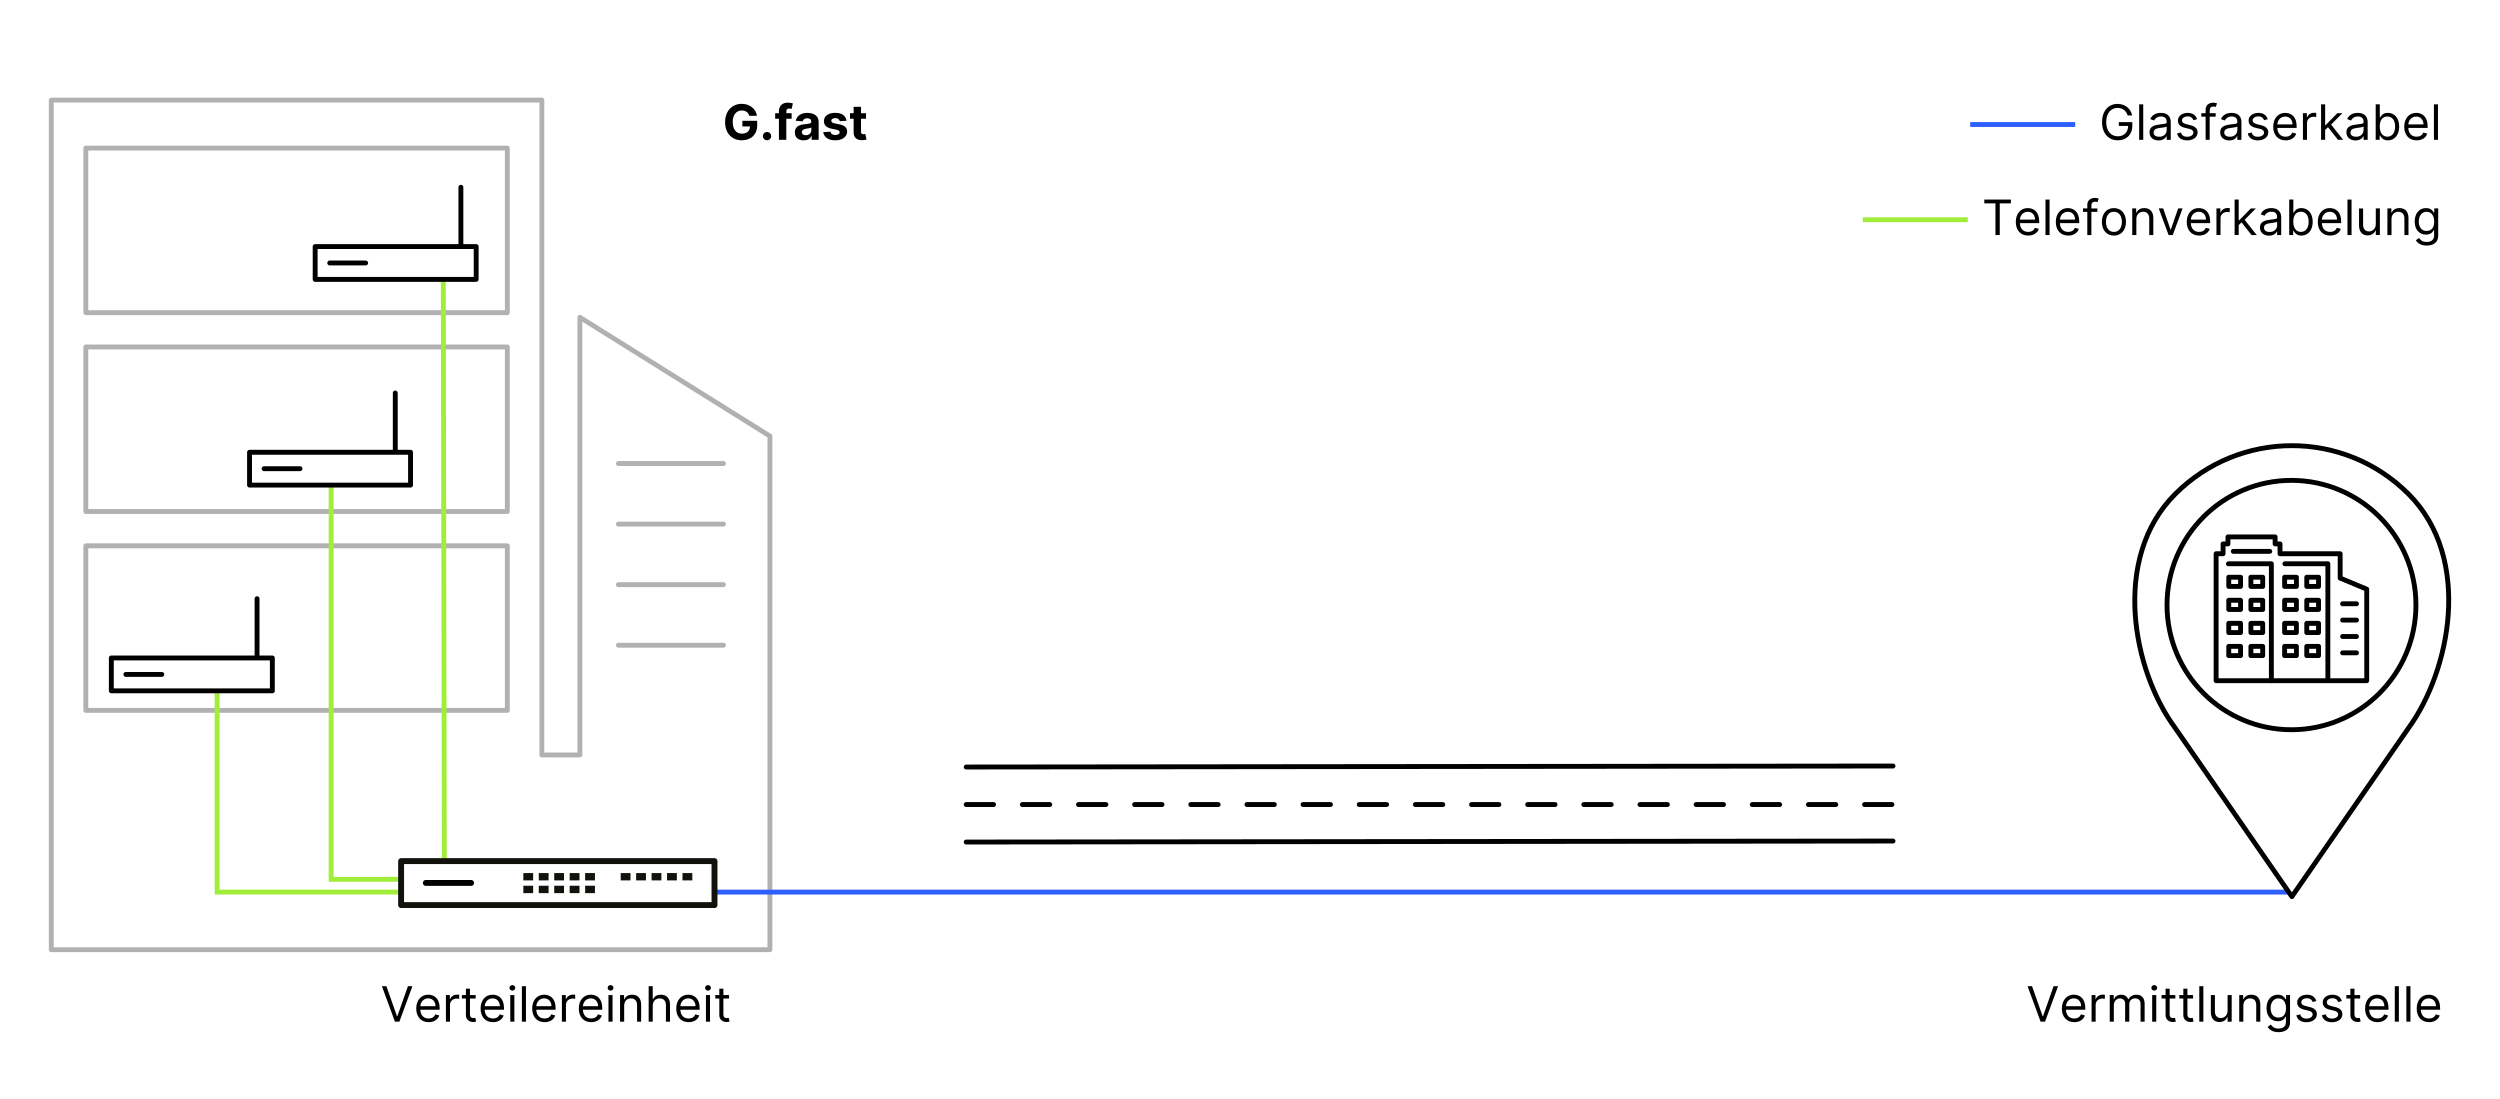 <?xml version="1.0" encoding="UTF-8"?>
<svg xmlns="http://www.w3.org/2000/svg" xmlns:xlink="http://www.w3.org/1999/xlink" id="LANCOM-Infografik-Glasfaser-Breitbandausbau-Gfast" width="1024" height="450" viewBox="0 0 1024 450">
  <defs>
    <style>
      .cls-1 {
        stroke-linecap: square;
        stroke-width: 3.02px;
      }

      .cls-1, .cls-2, .cls-3, .cls-4, .cls-5, .cls-6, .cls-7, .cls-8 {
        fill: none;
      }

      .cls-1, .cls-3, .cls-4, .cls-5, .cls-6 {
        stroke-linejoin: round;
      }

      .cls-1, .cls-6 {
        stroke: #12120d;
      }

      .cls-9 {
        clip-path: url(#clippath);
      }

      .cls-2, .cls-10 {
        stroke-width: 0px;
      }

      .cls-11 {
        clip-path: url(#clippath-1);
      }

      .cls-3, .cls-4 {
        stroke: #000;
      }

      .cls-3, .cls-4, .cls-5, .cls-6 {
        stroke-linecap: round;
      }

      .cls-3, .cls-5, .cls-7, .cls-8 {
        stroke-width: 2px;
      }

      .cls-4, .cls-6 {
        stroke-width: 2.42px;
      }

      .cls-5 {
        stroke: #b1b1b1;
      }

      .cls-7 {
        stroke: #a0ed3a;
      }

      .cls-7, .cls-8 {
        stroke-miterlimit: 10;
      }

      .cls-8 {
        stroke: #2e60ff;
      }
    </style>
    <clipPath id="clippath">
      <rect class="cls-2" x="214.36" y="357.55" width="30.3" height="8.56"></rect>
    </clipPath>
    <clipPath id="clippath-1">
      <rect class="cls-2" x="254.24" y="357.55" width="30.3" height="3.95"></rect>
    </clipPath>
  </defs>
  <rect class="cls-5" x="35.15" y="60.66" width="172.65" height="67.41" transform="translate(242.95 188.73) rotate(-180)"></rect>
  <rect class="cls-5" x="35.15" y="142.11" width="172.65" height="67.41" transform="translate(242.95 351.63) rotate(-180)"></rect>
  <rect class="cls-5" x="35.15" y="223.56" width="172.65" height="67.41" transform="translate(242.95 514.53) rotate(-180)"></rect>
  <path class="cls-5" d="m21,389h294.35s0-210.38,0-210.38l-77.83-48.64v179.25h-15.57V41s-200.95,0-200.95,0v348Z"></path>
  <line class="cls-5" x1="296.33" y1="264.29" x2="253.3" y2="264.29"></line>
  <line class="cls-5" x1="296.33" y1="239.48" x2="253.3" y2="239.48"></line>
  <line class="cls-5" x1="296.33" y1="189.86" x2="253.3" y2="189.86"></line>
  <line class="cls-7" x1="181.57" y1="115.43" x2="182" y2="353"></line>
  <polyline class="cls-7" points="135.63 198.29 135.63 360.17 164 360.17"></polyline>
  <line class="cls-8" x1="293" y1="365.4" x2="937.57" y2="365.4"></line>
  <polyline class="cls-7" points="88.93 282.54 88.93 365.4 164 365.4"></polyline>
  <g>
    <g>
      <line class="cls-3" x1="188.78" y1="76.7" x2="188.78" y2="99.93"></line>
      <line class="cls-2" x1="136.26" y1="76.7" x2="136.26" y2="99.93"></line>
    </g>
    <rect class="cls-3" x="129.09" y="100.99" width="65.95" height="13.45"></rect>
    <line class="cls-3" x1="149.77" y1="107.72" x2="135.06" y2="107.72"></line>
  </g>
  <g>
    <g>
      <line class="cls-3" x1="161.9" y1="160.96" x2="161.9" y2="184.19"></line>
      <line class="cls-2" x1="109.37" y1="160.96" x2="109.37" y2="184.19"></line>
    </g>
    <rect class="cls-3" x="102.21" y="185.25" width="65.95" height="13.45"></rect>
    <line class="cls-3" x1="122.88" y1="191.98" x2="108.17" y2="191.98"></line>
  </g>
  <g>
    <g>
      <line class="cls-3" x1="105.29" y1="245.22" x2="105.29" y2="268.45"></line>
      <line class="cls-2" x1="52.76" y1="245.22" x2="52.76" y2="268.45"></line>
    </g>
    <rect class="cls-3" x="45.6" y="269.51" width="65.95" height="13.45"></rect>
    <line class="cls-3" x1="66.28" y1="276.24" x2="51.56" y2="276.24"></line>
  </g>
  <g>
    <ellipse class="cls-3" cx="938.59" cy="247.83" rx="50.98" ry="51.07"></ellipse>
    <path class="cls-3" d="m986.56,298.16l-47.81,69.09-47.81-69.09c-17.23-23.26-26.4-69.33,0-95.78h0c26.4-26.45,69.21-26.45,95.62,0h0c26.4,26.45,16.93,72.52,0,95.78Z"></path>
    <g>
      <path class="cls-3" d="m907.72,278.81h61.69s0-37.49,0-37.49l-10.88-4.53v-9.98h-24.64v-4.02s-2,0-2,0v-2.88s-19.32,0-19.32,0v2.88h-2s0,4.02,0,4.02h-2.85s0,52,0,52Z"></path>
      <line class="cls-3" x1="965.22" y1="247.3" x2="959.54" y2="247.3"></line>
      <line class="cls-3" x1="965.22" y1="254" x2="959.54" y2="254"></line>
      <line class="cls-3" x1="965.22" y1="260.71" x2="959.54" y2="260.71"></line>
      <line class="cls-3" x1="965.22" y1="267.41" x2="959.54" y2="267.41"></line>
      <polyline class="cls-3" points="935.89 230.92 953.49 230.92 953.49 278.81"></polyline>
      <polyline class="cls-3" points="912.76 230.92 930.35 230.92 930.35 278.81"></polyline>
      <rect class="cls-3" x="935.79" y="236.43" width="4.83" height="3.77" transform="translate(1876.4 476.63) rotate(-180)"></rect>
      <rect class="cls-3" x="935.79" y="245.88" width="4.83" height="3.77" transform="translate(1876.4 495.52) rotate(-180)"></rect>
      <rect class="cls-3" x="935.79" y="255.32" width="4.83" height="3.77" transform="translate(1876.4 514.41) rotate(-180)"></rect>
      <rect class="cls-3" x="935.79" y="264.77" width="4.83" height="3.77" transform="translate(1876.4 533.3) rotate(-180)"></rect>
      <rect class="cls-3" x="944.86" y="236.43" width="4.83" height="3.77" transform="translate(1894.54 476.63) rotate(-180)"></rect>
      <rect class="cls-3" x="944.86" y="245.88" width="4.83" height="3.77" transform="translate(1894.54 495.52) rotate(-180)"></rect>
      <rect class="cls-3" x="944.86" y="255.32" width="4.83" height="3.77" transform="translate(1894.54 514.41) rotate(-180)"></rect>
      <rect class="cls-3" x="944.86" y="264.77" width="4.83" height="3.77" transform="translate(1894.54 533.3) rotate(-180)"></rect>
      <rect class="cls-3" x="912.91" y="236.43" width="4.83" height="3.77" transform="translate(1830.64 476.63) rotate(-180)"></rect>
      <rect class="cls-3" x="912.91" y="245.88" width="4.83" height="3.77" transform="translate(1830.64 495.52) rotate(-180)"></rect>
      <rect class="cls-3" x="912.91" y="255.32" width="4.83" height="3.77" transform="translate(1830.64 514.41) rotate(-180)"></rect>
      <rect class="cls-3" x="912.91" y="264.77" width="4.83" height="3.77" transform="translate(1830.64 533.3) rotate(-180)"></rect>
      <rect class="cls-3" x="921.98" y="236.43" width="4.83" height="3.77" transform="translate(1848.78 476.63) rotate(-180)"></rect>
      <rect class="cls-3" x="921.98" y="245.88" width="4.83" height="3.77" transform="translate(1848.78 495.52) rotate(-180)"></rect>
      <rect class="cls-3" x="921.98" y="255.32" width="4.83" height="3.77" transform="translate(1848.78 514.41) rotate(-180)"></rect>
      <rect class="cls-3" x="921.98" y="264.77" width="4.83" height="3.77" transform="translate(1848.78 533.3) rotate(-180)"></rect>
      <line class="cls-3" x1="929.7" y1="225.83" x2="914.76" y2="225.83"></line>
    </g>
  </g>
  <g>
    <line class="cls-3" x1="395.75" y1="314.17" x2="775.38" y2="313.76"></line>
    <line class="cls-3" x1="395.75" y1="344.9" x2="775.38" y2="344.49"></line>
    <line class="cls-3" x1="395.75" y1="329.54" x2="406.97" y2="329.54"></line>
    <line class="cls-3" x1="418.75" y1="329.54" x2="429.97" y2="329.54"></line>
    <line class="cls-3" x1="441.75" y1="329.54" x2="452.97" y2="329.54"></line>
    <line class="cls-3" x1="464.75" y1="329.54" x2="475.96" y2="329.54"></line>
    <line class="cls-3" x1="487.75" y1="329.54" x2="498.96" y2="329.54"></line>
    <line class="cls-3" x1="510.75" y1="329.54" x2="521.96" y2="329.54"></line>
    <line class="cls-3" x1="533.74" y1="329.54" x2="544.96" y2="329.54"></line>
    <line class="cls-3" x1="556.74" y1="329.54" x2="567.96" y2="329.54"></line>
    <line class="cls-3" x1="579.74" y1="329.54" x2="590.96" y2="329.54"></line>
    <line class="cls-3" x1="602.74" y1="329.54" x2="613.95" y2="329.54"></line>
    <line class="cls-3" x1="625.74" y1="329.54" x2="636.95" y2="329.54"></line>
    <line class="cls-3" x1="648.73" y1="329.54" x2="659.95" y2="329.54"></line>
    <line class="cls-3" x1="671.73" y1="329.54" x2="682.95" y2="329.54"></line>
    <line class="cls-3" x1="694.73" y1="329.54" x2="705.95" y2="329.54"></line>
    <line class="cls-3" x1="717.73" y1="329.54" x2="728.94" y2="329.54"></line>
    <line class="cls-3" x1="740.73" y1="329.54" x2="751.94" y2="329.54"></line>
    <line class="cls-3" x1="763.73" y1="329.54" x2="774.94" y2="329.54"></line>
  </g>
  <line class="cls-5" x1="296.33" y1="214.67" x2="253.3" y2="214.67"></line>
  <g>
    <g>
      <rect class="cls-6" x="164.29" y="352.71" width="128.37" height="18"></rect>
      <g>
        <g class="cls-9">
          <g>
            <g>
              <line class="cls-1" x1="216.86" y1="359.11" x2="215.86" y2="359.11"></line>
              <line class="cls-1" x1="216.86" y1="364.31" x2="215.86" y2="364.31"></line>
            </g>
            <g>
              <line class="cls-1" x1="223.19" y1="359.11" x2="222.19" y2="359.11"></line>
              <line class="cls-1" x1="223.19" y1="364.31" x2="222.19" y2="364.31"></line>
            </g>
            <g>
              <line class="cls-1" x1="229.52" y1="359.11" x2="228.52" y2="359.11"></line>
              <line class="cls-1" x1="229.52" y1="364.31" x2="228.52" y2="364.31"></line>
            </g>
            <g>
              <line class="cls-1" x1="235.85" y1="359.11" x2="234.85" y2="359.11"></line>
              <line class="cls-1" x1="235.85" y1="364.31" x2="234.85" y2="364.31"></line>
            </g>
            <g>
              <line class="cls-1" x1="242.18" y1="359.11" x2="241.18" y2="359.11"></line>
              <line class="cls-1" x1="242.18" y1="364.31" x2="241.18" y2="364.31"></line>
            </g>
          </g>
        </g>
        <g class="cls-11">
          <g>
            <g id="_Rasterwiederholung_" data-name="&amp;lt;Rasterwiederholung&amp;gt;">
              <line class="cls-1" x1="256.74" y1="359.11" x2="255.74" y2="359.11"></line>
              <line class="cls-1" x1="256.74" y1="364.31" x2="255.74" y2="364.31"></line>
            </g>
            <g id="_Rasterwiederholung_-2" data-name="&amp;lt;Rasterwiederholung&amp;gt;">
              <line class="cls-1" x1="263.07" y1="359.11" x2="262.07" y2="359.11"></line>
              <line class="cls-1" x1="263.07" y1="364.31" x2="262.07" y2="364.31"></line>
            </g>
            <g id="_Rasterwiederholung_-3" data-name="&amp;lt;Rasterwiederholung&amp;gt;">
              <line class="cls-1" x1="269.4" y1="359.11" x2="268.4" y2="359.11"></line>
              <line class="cls-1" x1="269.4" y1="364.31" x2="268.4" y2="364.31"></line>
            </g>
            <g id="_Rasterwiederholung_-4" data-name="&amp;lt;Rasterwiederholung&amp;gt;">
              <line class="cls-1" x1="275.73" y1="359.11" x2="274.73" y2="359.11"></line>
              <line class="cls-1" x1="275.73" y1="364.31" x2="274.73" y2="364.31"></line>
            </g>
            <g id="_Rasterwiederholung_-5" data-name="&amp;lt;Rasterwiederholung&amp;gt;">
              <line class="cls-1" x1="282.06" y1="359.11" x2="281.06" y2="359.11"></line>
              <line class="cls-1" x1="282.06" y1="364.31" x2="281.06" y2="364.31"></line>
            </g>
          </g>
        </g>
      </g>
    </g>
    <line class="cls-4" x1="192.96" y1="361.65" x2="174.42" y2="361.65"></line>
  </g>
  <g id="Text_DE" data-name="Text DE">
    <g>
      <path class="cls-10" d="m303.85,45.26c-2.22,0-3.73,1.71-3.73,4.73s1.46,4.76,3.76,4.76c2.04,0,3.27-1.14,3.31-2.95h-3.12v-2.31h6.08v1.83c0,3.83-2.62,6.14-6.29,6.14-4.09,0-6.86-2.85-6.86-7.45s2.96-7.48,6.8-7.48c3.29,0,5.82,2.02,6.22,4.9h-3.12c-.39-1.36-1.46-2.18-3.04-2.18Z"></path>
      <path class="cls-10" d="m312.48,55.75c0-.93.77-1.69,1.7-1.69s1.7.76,1.7,1.69c0,.94-.79,1.7-1.7,1.7s-1.71-.76-1.7-1.7Z"></path>
      <path class="cls-10" d="m324.23,48.64h-2.16v8.63h-3.02v-8.63h-1.54v-2.27h1.54v-.79c0-2.37,1.53-3.53,3.58-3.53.93,0,1.76.18,2.14.3l-.53,2.27c-.24-.08-.61-.16-.97-.16-.89,0-1.18.43-1.18,1.17v.73h2.16v2.27Z"></path>
      <path class="cls-10" d="m325.57,54.23c0-2.43,1.94-3.16,4.09-3.36,1.89-.18,2.64-.28,2.64-.98v-.04c0-.89-.59-1.41-1.62-1.41-1.09,0-1.73.53-1.94,1.26l-2.8-.23c.42-1.99,2.14-3.24,4.75-3.24,2.43,0,4.63,1.09,4.63,3.69v7.35h-2.87v-1.51h-.08c-.53,1.01-1.58,1.72-3.19,1.72-2.08,0-3.62-1.09-3.62-3.25Zm6.75-.85v-1.16c-.36.24-1.44.4-2.1.49-1.06.15-1.77.57-1.77,1.42s.67,1.26,1.6,1.26c1.33,0,2.27-.87,2.27-2.02Z"></path>
      <path class="cls-10" d="m343.99,49.65c-.15-.7-.77-1.28-1.82-1.28-.94,0-1.67.43-1.67,1.08,0,.53.37.87,1.38,1.09l1.97.4c2.11.43,3.14,1.38,3.15,2.95,0,2.15-2.03,3.59-4.85,3.59s-4.66-1.28-4.95-3.37l2.97-.16c.18.89.9,1.35,1.98,1.35s1.76-.46,1.77-1.11c-.01-.55-.45-.89-1.4-1.09l-1.89-.38c-2.13-.43-3.16-1.48-3.15-3.11,0-2.1,1.83-3.39,4.62-3.39s4.37,1.24,4.64,3.25l-2.77.17Z"></path>
      <path class="cls-10" d="m354.72,48.64h-2.05v5.28c0,.84.42,1.06,1.02,1.06.28,0,.6-.07.75-.1l.48,2.25c-.31.1-.86.26-1.64.28-2.19.09-3.65-.97-3.63-3.1v-5.68h-1.49v-2.27h1.49v-2.61h3.02v2.61h2.05v2.27Z"></path>
    </g>
    <g>
      <path class="cls-10" d="m836.67,416.17h.17l4.31-12.23h1.84l-5.34,14.53h-1.82l-5.34-14.53h1.84l4.31,12.23Z"></path>
      <path class="cls-10" d="m844.54,413.1c0-3.35,1.96-5.68,4.91-5.68,2.27,0,4.68,1.39,4.68,5.45v.71h-7.91c.08,2.33,1.43,3.6,3.4,3.6,1.31,0,2.3-.57,2.72-1.7l1.62.45c-.51,1.65-2.13,2.75-4.34,2.75-3.15,0-5.08-2.24-5.08-5.59Zm7.89-.96c0-1.84-1.16-3.21-2.98-3.21-1.92,0-3.12,1.51-3.23,3.21h6.21Z"></path>
      <path class="cls-10" d="m856.7,407.57h1.62v1.65h.11c.4-1.08,1.53-1.82,2.84-1.82.25,0,.69.01.88.03v1.7c-.11-.03-.57-.11-1.02-.11-1.59,0-2.75,1.08-2.75,2.55v6.9h-1.67v-10.9Z"></path>
      <path class="cls-10" d="m864.15,407.57h1.62v1.7h.14c.45-1.16,1.5-1.84,2.92-1.84s2.38.68,2.92,1.84h.11c.56-1.13,1.7-1.84,3.26-1.84,1.94,0,3.32,1.18,3.32,3.75v7.29h-1.67v-7.29c0-1.61-1.02-2.24-2.21-2.24-1.53,0-2.41,1.04-2.41,2.44v7.1h-1.7v-7.46c0-1.24-.89-2.07-2.16-2.07s-2.47,1.13-2.47,2.72v6.81h-1.67v-10.9Z"></path>
      <path class="cls-10" d="m881.19,404.62c0-.62.54-1.13,1.19-1.13s1.19.51,1.19,1.13-.54,1.14-1.19,1.14-1.19-.51-1.19-1.14Zm.34,2.95h1.67v10.9h-1.67v-10.9Z"></path>
      <path class="cls-10" d="m891.02,408.99h-2.33v6.36c0,1.42.71,1.65,1.45,1.65.37,0,.6-.06.74-.08l.34,1.5c-.23.08-.62.2-1.25.2-1.42,0-2.95-.91-2.95-2.81v-6.81h-1.65v-1.42h1.65v-2.61h1.67v2.61h2.33v1.42Z"></path>
      <path class="cls-10" d="m898.29,408.99h-2.33v6.36c0,1.42.71,1.65,1.45,1.65.37,0,.6-.06.74-.08l.34,1.5c-.23.08-.62.2-1.25.2-1.42,0-2.95-.91-2.95-2.81v-6.81h-1.65v-1.42h1.65v-2.61h1.67v2.61h2.33v1.42Z"></path>
      <path class="cls-10" d="m902.5,418.47h-1.67v-14.53h1.67v14.53Z"></path>
      <path class="cls-10" d="m912.43,407.57h1.67v10.9h-1.67v-1.84h-.11c-.51,1.11-1.59,1.99-3.24,1.99-2.04,0-3.52-1.33-3.52-4.12v-6.92h1.67v6.81c0,1.59.99,2.61,2.38,2.61,1.25,0,2.81-.94,2.81-2.98v-6.44Z"></path>
      <path class="cls-10" d="m918.86,418.47h-1.67v-10.9h1.62v1.7h.14c.51-1.11,1.53-1.84,3.18-1.84,2.21,0,3.69,1.33,3.69,4.12v6.92h-1.67v-6.81c0-1.71-.94-2.72-2.5-2.72s-2.78,1.08-2.78,2.98v6.56Z"></path>
      <path class="cls-10" d="m928.83,420.6l1.33-.94c.45.6,1.14,1.65,3.12,1.65,1.76,0,3.04-.82,3.04-2.64v-2.21h-.14c-.37.6-1.05,1.84-3.18,1.84-2.64,0-4.63-1.93-4.63-5.34s1.9-5.53,4.66-5.53c2.13,0,2.81,1.31,3.18,1.87h.17v-1.73h1.62v11.21c0,2.81-2.1,4-4.71,4-2.43,0-3.77-1.04-4.46-2.18Zm7.52-7.66c0-2.36-1.08-4-3.12-4s-3.18,1.79-3.18,4,1.08,3.86,3.18,3.86,3.12-1.45,3.12-3.86Z"></path>
      <path class="cls-10" d="m947.29,410.44c-.29-.75-.89-1.56-2.36-1.56-1.33,0-2.33.68-2.33,1.62,0,.84.58,1.27,1.87,1.59l1.62.4c1.94.48,2.9,1.43,2.9,2.95,0,1.88-1.72,3.26-4.26,3.26-2.23,0-3.75-.99-4.14-2.84l1.59-.4c.3,1.17,1.16,1.76,2.53,1.76,1.56,0,2.55-.77,2.55-1.7,0-.75-.52-1.28-1.62-1.53l-1.82-.43c-2-.47-2.89-1.48-2.89-2.98,0-1.84,1.7-3.15,4-3.15,2.16,0,3.33,1.04,3.86,2.58l-1.5.43Z"></path>
      <path class="cls-10" d="m957.74,410.44c-.29-.75-.89-1.56-2.36-1.56-1.33,0-2.33.68-2.33,1.62,0,.84.58,1.27,1.87,1.59l1.62.4c1.94.48,2.9,1.43,2.9,2.95,0,1.88-1.72,3.26-4.26,3.26-2.23,0-3.75-.99-4.14-2.84l1.59-.4c.3,1.17,1.16,1.76,2.53,1.76,1.56,0,2.55-.77,2.55-1.7,0-.75-.52-1.28-1.62-1.53l-1.82-.43c-2-.47-2.89-1.48-2.89-2.98,0-1.84,1.7-3.15,4-3.15,2.16,0,3.33,1.04,3.86,2.58l-1.5.43Z"></path>
      <path class="cls-10" d="m966.72,408.99h-2.33v6.36c0,1.42.71,1.65,1.45,1.65.37,0,.6-.06.74-.08l.34,1.5c-.23.08-.62.2-1.25.2-1.42,0-2.95-.91-2.95-2.81v-6.81h-1.65v-1.42h1.65v-2.61h1.67v2.61h2.33v1.42Z"></path>
      <path class="cls-10" d="m968.74,413.1c0-3.35,1.96-5.68,4.91-5.68,2.27,0,4.68,1.39,4.68,5.45v.71h-7.91c.08,2.33,1.43,3.6,3.4,3.6,1.31,0,2.3-.57,2.72-1.7l1.62.45c-.51,1.65-2.13,2.75-4.34,2.75-3.15,0-5.08-2.24-5.08-5.59Zm7.89-.96c0-1.84-1.16-3.21-2.98-3.21-1.92,0-3.12,1.51-3.23,3.21h6.21Z"></path>
      <path class="cls-10" d="m982.58,418.47h-1.67v-14.53h1.67v14.53Z"></path>
      <path class="cls-10" d="m987.32,418.47h-1.67v-14.53h1.67v14.53Z"></path>
      <path class="cls-10" d="m989.88,413.1c0-3.35,1.96-5.68,4.91-5.68,2.27,0,4.68,1.39,4.68,5.45v.71h-7.91c.08,2.33,1.43,3.6,3.4,3.6,1.31,0,2.3-.57,2.72-1.7l1.62.45c-.51,1.65-2.13,2.75-4.34,2.75-3.15,0-5.08-2.24-5.08-5.59Zm7.89-.96c0-1.84-1.16-3.21-2.98-3.21-1.92,0-3.12,1.51-3.23,3.21h6.21Z"></path>
    </g>
    <g>
      <path class="cls-10" d="m162.61,416.17h.17l4.31-12.23h1.84l-5.34,14.53h-1.82l-5.34-14.53h1.84l4.31,12.23Z"></path>
      <path class="cls-10" d="m170.49,413.1c0-3.35,1.96-5.68,4.91-5.68,2.27,0,4.68,1.39,4.68,5.45v.71h-7.91c.08,2.33,1.43,3.6,3.4,3.6,1.31,0,2.3-.57,2.72-1.7l1.62.45c-.51,1.65-2.13,2.75-4.34,2.75-3.15,0-5.08-2.24-5.08-5.59Zm7.89-.96c0-1.84-1.16-3.21-2.98-3.21-1.92,0-3.12,1.51-3.23,3.21h6.21Z"></path>
      <path class="cls-10" d="m182.64,407.57h1.62v1.65h.11c.4-1.08,1.53-1.82,2.84-1.82.25,0,.69.01.88.03v1.7c-.11-.03-.57-.11-1.02-.11-1.59,0-2.75,1.08-2.75,2.55v6.9h-1.67v-10.9Z"></path>
      <path class="cls-10" d="m194.83,408.99h-2.33v6.36c0,1.42.71,1.65,1.45,1.65.37,0,.6-.06.74-.08l.34,1.5c-.23.08-.62.2-1.25.2-1.42,0-2.95-.91-2.95-2.81v-6.81h-1.65v-1.42h1.65v-2.61h1.67v2.61h2.33v1.42Z"></path>
      <path class="cls-10" d="m196.85,413.1c0-3.35,1.96-5.68,4.91-5.68,2.27,0,4.68,1.39,4.68,5.45v.71h-7.91c.08,2.33,1.43,3.6,3.4,3.6,1.31,0,2.3-.57,2.72-1.7l1.62.45c-.51,1.65-2.13,2.75-4.34,2.75-3.15,0-5.08-2.24-5.08-5.59Zm7.89-.96c0-1.84-1.16-3.21-2.98-3.21-1.92,0-3.12,1.51-3.23,3.21h6.21Z"></path>
      <path class="cls-10" d="m208.67,404.62c0-.62.54-1.13,1.19-1.13s1.19.51,1.19,1.13-.54,1.14-1.19,1.14-1.19-.51-1.19-1.14Zm.34,2.95h1.67v10.9h-1.67v-10.9Z"></path>
      <path class="cls-10" d="m215.43,418.47h-1.67v-14.53h1.67v14.53Z"></path>
      <path class="cls-10" d="m217.98,413.1c0-3.35,1.96-5.68,4.91-5.68,2.27,0,4.68,1.39,4.68,5.45v.71h-7.91c.08,2.33,1.43,3.6,3.4,3.6,1.31,0,2.3-.57,2.72-1.7l1.62.45c-.51,1.65-2.13,2.75-4.34,2.75-3.15,0-5.08-2.24-5.08-5.59Zm7.89-.96c0-1.84-1.16-3.21-2.98-3.21-1.92,0-3.12,1.51-3.23,3.21h6.21Z"></path>
      <path class="cls-10" d="m230.14,407.57h1.62v1.65h.11c.4-1.08,1.53-1.82,2.84-1.82.25,0,.69.01.88.03v1.7c-.11-.03-.57-.11-1.02-.11-1.59,0-2.75,1.08-2.75,2.55v6.9h-1.67v-10.9Z"></path>
      <path class="cls-10" d="m237.08,413.1c0-3.35,1.96-5.68,4.91-5.68,2.27,0,4.68,1.39,4.68,5.45v.71h-7.91c.08,2.33,1.43,3.6,3.4,3.6,1.31,0,2.3-.57,2.72-1.7l1.62.45c-.51,1.65-2.13,2.75-4.34,2.75-3.15,0-5.08-2.24-5.08-5.59Zm7.89-.96c0-1.84-1.16-3.21-2.98-3.21-1.92,0-3.12,1.51-3.23,3.21h6.21Z"></path>
      <path class="cls-10" d="m248.89,404.62c0-.62.54-1.13,1.19-1.13s1.19.51,1.19,1.13-.54,1.14-1.19,1.14-1.19-.51-1.19-1.14Zm.34,2.95h1.67v10.9h-1.67v-10.9Z"></path>
      <path class="cls-10" d="m255.65,418.47h-1.67v-10.9h1.62v1.7h.14c.51-1.11,1.53-1.84,3.18-1.84,2.21,0,3.69,1.33,3.69,4.12v6.92h-1.67v-6.81c0-1.71-.94-2.72-2.5-2.72s-2.78,1.08-2.78,2.98v6.56Z"></path>
      <path class="cls-10" d="m267.36,418.47h-1.67v-14.53h1.67v5.34h.14c.51-1.13,1.49-1.84,3.21-1.84,2.23,0,3.72,1.31,3.72,4.12v6.92h-1.67v-6.81c0-1.73-.95-2.72-2.53-2.72-1.65,0-2.87,1.08-2.87,2.98v6.56Z"></path>
      <path class="cls-10" d="m276.99,413.1c0-3.35,1.96-5.68,4.91-5.68,2.27,0,4.68,1.39,4.68,5.45v.71h-7.91c.08,2.33,1.43,3.6,3.4,3.6,1.31,0,2.3-.57,2.72-1.7l1.62.45c-.51,1.65-2.13,2.75-4.34,2.75-3.15,0-5.08-2.24-5.08-5.59Zm7.89-.96c0-1.84-1.16-3.21-2.98-3.21-1.92,0-3.12,1.51-3.23,3.21h6.21Z"></path>
      <path class="cls-10" d="m288.81,404.62c0-.62.54-1.13,1.19-1.13s1.19.51,1.19,1.13-.54,1.14-1.19,1.14-1.19-.51-1.19-1.14Zm.34,2.95h1.67v10.9h-1.67v-10.9Z"></path>
      <path class="cls-10" d="m298.63,408.99h-2.33v6.36c0,1.42.71,1.65,1.45,1.65.37,0,.6-.06.74-.08l.34,1.5c-.23.08-.62.2-1.25.2-1.42,0-2.95-.91-2.95-2.81v-6.81h-1.65v-1.42h1.65v-2.61h1.67v2.61h2.33v1.42Z"></path>
    </g>
    <g>
      <path class="cls-10" d="m812.77,81.74h10.9v1.56h-4.57v12.97h-1.76v-12.97h-4.57v-1.56Z"></path>
      <path class="cls-10" d="m825.67,90.91c0-3.35,1.96-5.68,4.91-5.68,2.27,0,4.68,1.39,4.68,5.45v.71h-7.91c.08,2.33,1.43,3.6,3.4,3.6,1.31,0,2.3-.57,2.72-1.7l1.62.45c-.51,1.65-2.13,2.75-4.34,2.75-3.15,0-5.08-2.24-5.08-5.59Zm7.89-.96c0-1.84-1.16-3.21-2.98-3.21-1.92,0-3.12,1.51-3.23,3.21h6.21Z"></path>
      <path class="cls-10" d="m839.5,96.27h-1.67v-14.53h1.67v14.53Z"></path>
      <path class="cls-10" d="m842.06,90.91c0-3.35,1.96-5.68,4.91-5.68,2.27,0,4.68,1.39,4.68,5.45v.71h-7.91c.08,2.33,1.43,3.6,3.4,3.6,1.31,0,2.3-.57,2.72-1.7l1.62.45c-.51,1.65-2.13,2.75-4.34,2.75-3.15,0-5.08-2.24-5.08-5.59Zm7.89-.96c0-1.84-1.16-3.21-2.98-3.21-1.92,0-3.12,1.51-3.23,3.21h6.21Z"></path>
      <path class="cls-10" d="m859.07,86.79h-2.44v9.48h-1.67v-9.48h-1.76v-1.42h1.76v-1.5c0-1.87,1.5-2.81,3.07-2.81.82,0,1.33.17,1.59.28l-.48,1.45c-.17-.06-.45-.17-.94-.17-1.11,0-1.56.57-1.56,1.65v1.11h2.44v1.42Z"></path>
      <path class="cls-10" d="m860.92,90.88c0-3.41,1.99-5.65,4.94-5.65s4.94,2.24,4.94,5.65-1.99,5.62-4.94,5.62-4.94-2.24-4.94-5.62Zm8.2,0c0-2.19-1.02-4.14-3.26-4.14s-3.26,1.96-3.26,4.14,1.02,4.12,3.26,4.12,3.26-1.93,3.26-4.12Z"></path>
      <path class="cls-10" d="m875.04,96.27h-1.67v-10.9h1.62v1.7h.14c.51-1.11,1.53-1.84,3.18-1.84,2.21,0,3.69,1.33,3.69,4.12v6.92h-1.67v-6.81c0-1.71-.94-2.72-2.5-2.72s-2.78,1.08-2.78,2.98v6.56Z"></path>
      <path class="cls-10" d="m889.95,96.27h-1.7l-4.03-10.9h1.82l3.01,8.68h.11l3.01-8.68h1.82l-4.03,10.9Z"></path>
      <path class="cls-10" d="m895.69,90.91c0-3.35,1.96-5.68,4.91-5.68,2.27,0,4.68,1.39,4.68,5.45v.71h-7.91c.08,2.33,1.43,3.6,3.4,3.6,1.31,0,2.3-.57,2.72-1.7l1.62.45c-.51,1.65-2.13,2.75-4.34,2.75-3.15,0-5.08-2.24-5.08-5.59Zm7.89-.96c0-1.84-1.16-3.21-2.98-3.21-1.92,0-3.12,1.51-3.23,3.21h6.21Z"></path>
      <path class="cls-10" d="m907.85,85.37h1.62v1.65h.11c.4-1.08,1.53-1.82,2.84-1.82.25,0,.69.01.88.03v1.7c-.11-.03-.57-.11-1.02-.11-1.59,0-2.75,1.08-2.75,2.55v6.9h-1.67v-10.9Z"></path>
      <path class="cls-10" d="m915.3,81.74h1.67v8.49h.2l4.77-4.85h2.07l-4.61,4.65,4.95,6.24h-2.13l-4.08-5.17-1.17,1.08v4.08h-1.67v-14.53Z"></path>
      <path class="cls-10" d="m925.67,93.18c0-2.5,2.21-2.94,4.23-3.21,1.99-.25,2.81-.18,2.81-.99v-.06c0-1.4-.76-2.21-2.3-2.21s-2.47.85-2.84,1.65l-1.59-.57c.85-1.99,2.72-2.55,4.37-2.55,1.39,0,4.03.4,4.03,3.86v7.18h-1.67v-1.48h-.08c-.34.71-1.33,1.73-3.24,1.73-2.07,0-3.72-1.22-3.72-3.35Zm7.04-.85v-1.53c-.28.34-2.19.54-2.9.62-1.31.17-2.47.57-2.47,1.84,0,1.16.96,1.76,2.3,1.76,1.99,0,3.07-1.33,3.07-2.7Z"></path>
      <path class="cls-10" d="m937.68,81.74h1.67v5.36h.14c.37-.57,1.02-1.87,3.15-1.87,2.75,0,4.65,2.19,4.65,5.62s-1.9,5.65-4.63,5.65c-2.1,0-2.81-1.31-3.18-1.9h-.2v1.67h-1.62v-14.53Zm4.77,13.25c2.1,0,3.18-1.84,3.18-4.17s-1.05-4.09-3.18-4.09-3.12,1.65-3.12,4.09,1.11,4.17,3.12,4.17Z"></path>
      <path class="cls-10" d="m949.36,90.91c0-3.35,1.96-5.68,4.91-5.68,2.27,0,4.68,1.39,4.68,5.45v.71h-7.91c.08,2.33,1.43,3.6,3.4,3.6,1.31,0,2.3-.57,2.72-1.7l1.62.45c-.51,1.65-2.13,2.75-4.34,2.75-3.15,0-5.08-2.24-5.08-5.59Zm7.89-.96c0-1.84-1.16-3.21-2.98-3.21-1.92,0-3.12,1.51-3.23,3.21h6.21Z"></path>
      <path class="cls-10" d="m963.19,96.27h-1.67v-14.53h1.67v14.53Z"></path>
      <path class="cls-10" d="m973.13,85.37h1.67v10.9h-1.67v-1.84h-.11c-.51,1.11-1.59,1.99-3.24,1.99-2.04,0-3.52-1.33-3.52-4.12v-6.92h1.67v6.81c0,1.59.99,2.61,2.38,2.61,1.25,0,2.81-.94,2.81-2.98v-6.44Z"></path>
      <path class="cls-10" d="m979.55,96.27h-1.67v-10.9h1.62v1.7h.14c.51-1.11,1.53-1.84,3.18-1.84,2.21,0,3.69,1.33,3.69,4.12v6.92h-1.67v-6.81c0-1.71-.94-2.72-2.5-2.72s-2.78,1.08-2.78,2.98v6.56Z"></path>
      <path class="cls-10" d="m989.52,98.4l1.33-.94c.45.6,1.14,1.65,3.12,1.65,1.76,0,3.04-.82,3.04-2.64v-2.21h-.14c-.37.6-1.05,1.84-3.18,1.84-2.64,0-4.63-1.93-4.63-5.34s1.9-5.53,4.66-5.53c2.13,0,2.81,1.31,3.18,1.87h.17v-1.73h1.62v11.21c0,2.81-2.1,4-4.71,4-2.43,0-3.77-1.04-4.46-2.18Zm7.52-7.66c0-2.36-1.08-4-3.12-4s-3.18,1.79-3.18,4,1.08,3.86,3.18,3.86,3.12-1.45,3.12-3.86Z"></path>
    </g>
    <g>
      <path class="cls-10" d="m867.36,44.19c-2.58,0-4.66,2.04-4.66,5.82s2.07,5.82,4.77,5.82c2.46,0,4.18-1.65,4.23-4.26h-3.83v-1.56h5.53v1.56c0,3.6-2.47,5.9-5.93,5.9-3.86,0-6.47-2.87-6.47-7.46s2.63-7.46,6.36-7.46c3.06,0,5.42,1.93,5.96,4.74h-1.82c-.62-1.91-2.04-3.09-4.14-3.09Z"></path>
      <path class="cls-10" d="m877.87,57.27h-1.67v-14.53h1.67v14.53Z"></path>
      <path class="cls-10" d="m880.43,54.18c0-2.5,2.21-2.94,4.23-3.21,1.99-.25,2.81-.18,2.81-.99v-.06c0-1.4-.76-2.21-2.3-2.21s-2.47.85-2.84,1.65l-1.59-.57c.85-1.99,2.72-2.55,4.37-2.55,1.39,0,4.03.4,4.03,3.86v7.18h-1.67v-1.48h-.08c-.34.71-1.33,1.73-3.24,1.73-2.07,0-3.72-1.22-3.72-3.35Zm7.04-.85v-1.53c-.28.34-2.19.54-2.9.62-1.31.17-2.47.57-2.47,1.84,0,1.16.96,1.76,2.3,1.76,1.99,0,3.07-1.33,3.07-2.7Z"></path>
      <path class="cls-10" d="m898.43,49.24c-.29-.75-.89-1.56-2.36-1.56-1.33,0-2.33.68-2.33,1.62,0,.84.58,1.27,1.87,1.59l1.62.4c1.94.48,2.9,1.43,2.9,2.95,0,1.88-1.72,3.26-4.26,3.26-2.23,0-3.75-.99-4.14-2.84l1.59-.4c.3,1.17,1.16,1.76,2.53,1.76,1.56,0,2.55-.77,2.55-1.7,0-.75-.52-1.28-1.62-1.53l-1.82-.43c-2-.47-2.89-1.48-2.89-2.98,0-1.84,1.7-3.15,4-3.15,2.16,0,3.33,1.04,3.86,2.58l-1.5.43Z"></path>
      <path class="cls-10" d="m907.53,47.79h-2.44v9.48h-1.67v-9.48h-1.76v-1.42h1.76v-1.5c0-1.87,1.5-2.81,3.07-2.81.82,0,1.33.17,1.59.28l-.48,1.45c-.17-.06-.45-.17-.94-.17-1.11,0-1.56.57-1.56,1.65v1.11h2.44v1.42Z"></path>
      <path class="cls-10" d="m909.38,54.18c0-2.5,2.21-2.94,4.23-3.21,1.99-.25,2.81-.18,2.81-.99v-.06c0-1.4-.76-2.21-2.3-2.21s-2.47.85-2.84,1.65l-1.59-.57c.85-1.99,2.72-2.55,4.37-2.55,1.39,0,4.03.4,4.03,3.86v7.18h-1.67v-1.48h-.08c-.34.71-1.33,1.73-3.24,1.73-2.07,0-3.72-1.22-3.72-3.35Zm7.04-.85v-1.53c-.28.34-2.19.54-2.9.62-1.31.17-2.47.57-2.47,1.84,0,1.16.96,1.76,2.3,1.76,1.99,0,3.07-1.33,3.07-2.7Z"></path>
      <path class="cls-10" d="m927.38,49.24c-.29-.75-.89-1.56-2.36-1.56-1.33,0-2.33.68-2.33,1.62,0,.84.58,1.27,1.87,1.59l1.62.4c1.94.48,2.9,1.43,2.9,2.95,0,1.88-1.72,3.26-4.26,3.26-2.23,0-3.75-.99-4.14-2.84l1.59-.4c.3,1.17,1.16,1.76,2.53,1.76,1.56,0,2.55-.77,2.55-1.7,0-.75-.52-1.28-1.62-1.53l-1.82-.43c-2-.47-2.89-1.48-2.89-2.98,0-1.84,1.7-3.15,4-3.15,2.16,0,3.33,1.04,3.86,2.58l-1.5.43Z"></path>
      <path class="cls-10" d="m931.11,51.91c0-3.35,1.96-5.68,4.91-5.68,2.27,0,4.68,1.39,4.68,5.45v.71h-7.91c.08,2.33,1.43,3.6,3.4,3.6,1.31,0,2.3-.57,2.72-1.7l1.62.45c-.51,1.65-2.13,2.75-4.34,2.75-3.15,0-5.08-2.24-5.08-5.59Zm7.89-.96c0-1.84-1.16-3.21-2.98-3.21-1.92,0-3.12,1.51-3.23,3.21h6.21Z"></path>
      <path class="cls-10" d="m943.27,46.37h1.62v1.65h.11c.4-1.08,1.53-1.82,2.84-1.82.25,0,.69.01.88.03v1.7c-.11-.03-.57-.11-1.02-.11-1.59,0-2.75,1.08-2.75,2.55v6.9h-1.67v-10.9Z"></path>
      <path class="cls-10" d="m950.71,42.74h1.67v8.49h.2l4.77-4.85h2.07l-4.61,4.65,4.95,6.24h-2.13l-4.08-5.17-1.17,1.08v4.08h-1.67v-14.53Z"></path>
      <path class="cls-10" d="m961.08,54.18c0-2.5,2.21-2.94,4.23-3.21,1.99-.25,2.81-.18,2.81-.99v-.06c0-1.4-.76-2.21-2.3-2.21s-2.47.85-2.84,1.65l-1.59-.57c.85-1.99,2.72-2.55,4.37-2.55,1.39,0,4.03.4,4.03,3.86v7.18h-1.67v-1.48h-.08c-.34.71-1.33,1.73-3.24,1.73-2.07,0-3.72-1.22-3.72-3.35Zm7.04-.85v-1.53c-.28.34-2.19.54-2.9.62-1.3.17-2.47.57-2.47,1.84,0,1.16.96,1.76,2.3,1.76,1.99,0,3.07-1.33,3.07-2.7Z"></path>
      <path class="cls-10" d="m973.1,42.74h1.67v5.36h.14c.37-.57,1.02-1.87,3.15-1.87,2.75,0,4.65,2.19,4.65,5.62s-1.9,5.65-4.63,5.65c-2.1,0-2.81-1.31-3.18-1.9h-.2v1.67h-1.62v-14.53Zm4.77,13.25c2.1,0,3.18-1.84,3.18-4.17s-1.05-4.09-3.18-4.09-3.12,1.65-3.12,4.09,1.11,4.17,3.12,4.17Z"></path>
      <path class="cls-10" d="m984.77,51.91c0-3.35,1.96-5.68,4.91-5.68,2.27,0,4.68,1.39,4.68,5.45v.71h-7.91c.08,2.33,1.43,3.6,3.4,3.6,1.31,0,2.3-.57,2.72-1.7l1.62.45c-.51,1.65-2.13,2.75-4.34,2.75-3.15,0-5.08-2.24-5.08-5.59Zm7.89-.96c0-1.84-1.16-3.21-2.98-3.21-1.92,0-3.12,1.51-3.23,3.21h6.21Z"></path>
      <path class="cls-10" d="m998.6,57.27h-1.67v-14.53h1.67v14.53Z"></path>
    </g>
    <line class="cls-8" x1="850" y1="51" x2="807" y2="51"></line>
    <line class="cls-7" x1="806" y1="90" x2="763" y2="90"></line>
  </g>
</svg>
